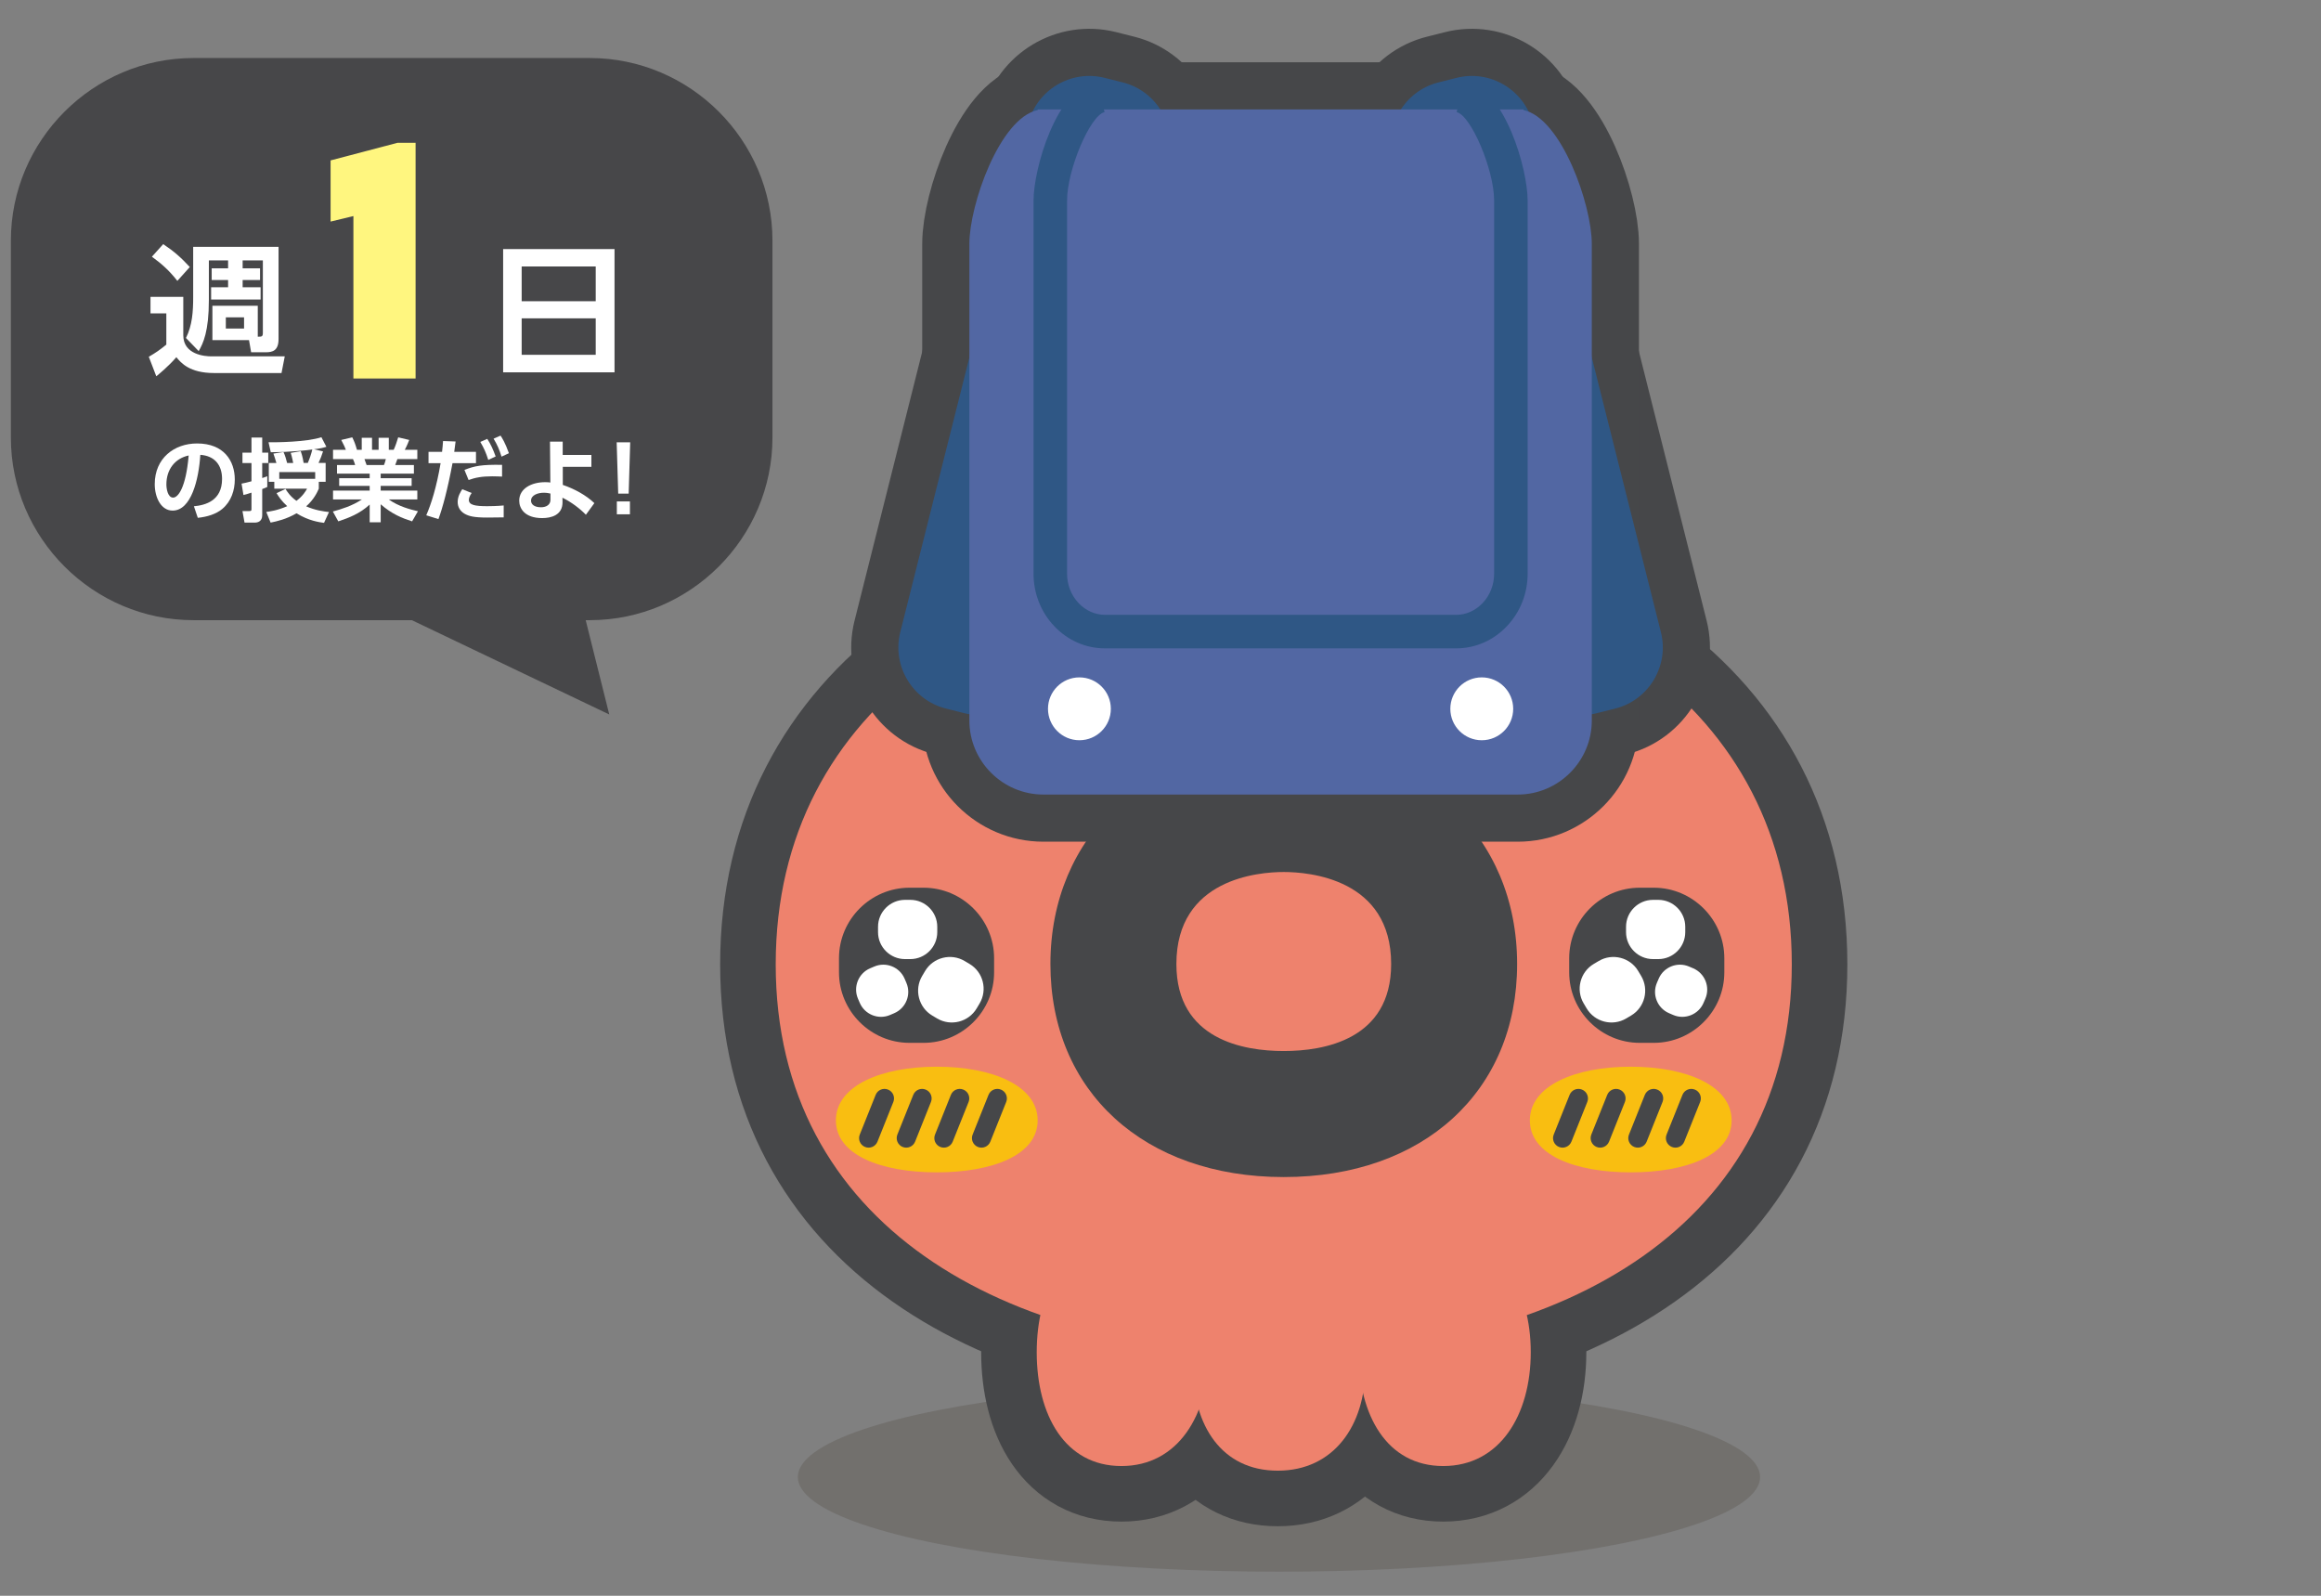<?xml version="1.0" encoding="utf-8"?>
<!-- Generator: Adobe Illustrator 12.0.0, SVG Export Plug-In . SVG Version: 6.00 Build 51448)  -->
<!DOCTYPE svg PUBLIC "-//W3C//DTD SVG 1.1//EN" "http://www.w3.org/Graphics/SVG/1.1/DTD/svg11.dtd">
<svg  version="1.1" xmlns="http://www.w3.org/2000/svg" xmlns:xlink="http://www.w3.org/1999/xlink" width="320" height="220" viewBox="-62.598 88 320 220"
	 style="overflow:visible;enable-background:new -62.598 88 320 220;" xml:space="preserve">
<rect x="-62.598" y="88" width="320" height="220" fill="#808080" stroke="none"/>
<g id="レイヤー_1">
	<ellipse style="opacity:0.5;fill:#65605A;" cx="113.737" cy="291.628" rx="66.333" ry="13.05"/>
	<g>
		<path style="fill:#474749;" d="M43.902,148.319c0,13.85-11.331,25.181-25.181,25.181h-54.639
			c-13.85,0-25.181-11.331-25.181-25.181v-27.139c0-13.85,11.331-25.181,25.181-25.181h54.639c13.85,0,25.181,11.331,25.181,25.181
			V148.319z"/>
	</g>
	<g>
		<g>
			<path style="fill:#FFFFFF;" d="M-41.849,128.925h4.521v5.3c0,2.709,3.059,2.904,3.839,2.904h10.152l-0.448,2.299h-9.295
				c-3.391,0-4.56-1.403-5.203-2.183c-1.111,1.286-2.436,2.358-2.767,2.631l-1.033-2.689c1.033-0.604,1.5-0.935,2.417-1.676v-4.307
				h-2.183V128.925z M-40.095,121.657c1.52,1.014,2.455,1.852,3.664,3.157l-1.715,1.91c-1.111-1.423-2.163-2.358-3.508-3.333
				L-40.095,121.657z M-27.059,134.42c0.546,0,0.702,0,0.702-0.545v-9.977h-2.787v1.091h2.397v1.617h-2.397v0.994h2.475v1.695h-6.82
				V127.6h2.338v-0.994h-2.261v-1.617h2.261v-1.091h-2.65v5.456c0,4.346-0.779,5.963-1.403,7.054l-1.754-1.813
				c0.877-1.753,0.994-3.663,0.994-5.651v-6.917h11.77v12.725c0,1.598-0.838,1.812-1.734,1.812h-2.046l-0.292-1.676h-5.047v-4.735
				h6.255V134.42z M-31.463,131.751v1.54h2.514v-1.54H-31.463z"/>
		</g>
		<g>
			<path style="fill:#FFFFFF;" d="M22.127,122.339v16.992H6.771v-16.992H22.127z M9.324,129.529h10.211v-4.793H9.324V129.529z
				 M9.324,131.887v5.028h10.211v-5.028H9.324z"/>
		</g>
		<g>
			<path style="fill:#FFFFFF;" d="M-35.863,157.797c1.567-0.149,3.882-0.746,3.882-3.77c0-1.941-1.045-3.185-2.999-3.322
				c-0.211,3.396-1.256,7.688-3.819,7.688c-1.58,0-2.463-1.779-2.463-3.645c0-3.583,2.687-5.611,5.835-5.611
				c3.708,0,5.2,2.414,5.2,4.964c0,1.468-0.473,3.011-1.717,4.056c-0.871,0.734-2.127,1.107-3.384,1.232L-35.863,157.797z
				 M-39.658,154.787c0,0.585,0.187,1.816,0.933,1.816c0.659,0,1.754-1.306,2.14-5.81
				C-38.488,151.204-39.658,152.734-39.658,154.787z"/>
			<path style="fill:#FFFFFF;" d="M-29.294,154.675c0.348-0.062,0.734-0.149,1.368-0.323v-2.513h-1.244v-1.431h1.244v-2.09h1.48
				v2.09h0.834v1.431h-0.834v2.065c0.324-0.1,0.448-0.149,0.697-0.249v1.48c-0.187,0.087-0.336,0.162-0.697,0.286v3.608
				c0,0.858-0.609,1.02-1.032,1.02h-1.406l-0.286-1.592h0.921c0.311,0,0.323-0.05,0.323-0.336v-2.202
				c-0.696,0.224-0.821,0.261-1.107,0.323L-29.294,154.675z M-24.778,154.426h-0.759v-2.6h1.045
				c-0.075-0.286-0.324-1.058-0.411-1.294l1.394-0.211c0.224,0.485,0.36,0.971,0.498,1.505h0.833
				c-0.025-0.137-0.137-0.759-0.336-1.394l1.381-0.224c0.236,0.634,0.386,1.493,0.398,1.617h0.572
				c0.261-0.609,0.473-1.219,0.622-1.854c-0.498,0.075-3.061,0.373-5.723,0.373l-0.311-1.369c1.132,0.013,5.213-0.025,7.291-0.696
				l0.684,1.318c-0.398,0.125-0.796,0.236-1.704,0.336l1.244,0.299c-0.137,0.46-0.398,1.132-0.622,1.592h0.982v2.6h-0.945v0.946
				c-0.211,0.485-0.659,1.48-1.742,2.438c1.269,0.547,2.364,0.697,3.147,0.784l-0.684,1.493c-0.622-0.087-2.103-0.274-3.794-1.319
				c-1.418,0.821-2.7,1.107-3.571,1.281l-0.597-1.468c0.522-0.075,1.53-0.199,2.886-0.796c-0.821-0.747-1.182-1.331-1.468-1.792
				l1.231-0.585c0.236,0.374,0.647,1.021,1.505,1.643c0.896-0.672,1.269-1.319,1.468-1.68h-4.516V154.426z M-19.142,154.016v-0.933
				h-4.952v0.933H-19.142z"/>
			<path style="fill:#FFFFFF;" d="M-5.781,159.875c-1.356-0.435-2.762-0.982-4.33-2.351V160h-1.518v-2.438
				c-1.369,1.257-2.861,1.829-4.33,2.314l-0.747-1.356c1.169-0.323,2.688-0.784,4.006-1.667h-3.981v-1.219h5.051v-0.647h-4.205
				v-1.058h4.205v-0.634h-4.504v-1.182h2.501c-0.038-0.162-0.199-0.647-0.299-0.821h-2.75v-1.282h1.767
				c-0.087-0.236-0.236-0.609-0.634-1.356l1.518-0.361c0.299,0.597,0.436,0.983,0.647,1.717h0.66v-1.655h1.418v1.655h0.908v-1.655
				h1.406v1.655h0.672c0.236-0.498,0.485-1.244,0.622-1.717l1.518,0.361c-0.05,0.125-0.286,0.771-0.609,1.356h1.729v1.282h-2.75
				c-0.162,0.46-0.199,0.584-0.298,0.821h2.575v1.182h-4.579v0.634h4.268v1.058h-4.268v0.647h5.051v1.219h-3.944
				c1.381,0.983,3.011,1.394,4.031,1.63L-5.781,159.875z M-9.662,152.112c0.075-0.174,0.162-0.398,0.261-0.821h-2.949
				c0.05,0.112,0.249,0.696,0.299,0.821H-9.662z"/>
			<path style="fill:#FFFFFF;" d="M-3.828,159.042c0.672-1.542,1.418-3.869,1.978-7.191h-1.667v-1.555h1.866
				c0.075-0.697,0.1-0.92,0.137-1.493l1.729,0.062c-0.112,0.908-0.125,0.983-0.187,1.431h2.998v1.555h-3.234
				c-0.672,3.583-1.356,6.134-1.941,7.713L-3.828,159.042z M2.43,155.969c-0.273,0.373-0.386,0.722-0.386,0.945
				c0,0.709,0.846,0.871,2.526,0.871c0.336,0,1.406-0.013,2.277-0.1v1.642c-0.51,0.013-1.182,0.025-2.252,0.025
				c-1.866,0-2.538-0.187-3.135-0.522c-0.635-0.361-0.958-0.97-0.958-1.617c0-0.784,0.411-1.431,0.634-1.767L2.43,155.969z
				 M6.623,153.705c-0.349-0.013-0.809-0.038-1.369-0.038c-1.394,0-2.326,0.174-3.247,0.51l-0.572-1.394
				c1.394-0.547,2.364-0.747,5.188-0.697V153.705z M4.582,148.504c0.485,0.747,0.784,1.406,1.157,2.426l-1.02,0.473
				c-0.324-1.02-0.585-1.605-1.095-2.476L4.582,148.504z M6.411,148.056c0.199,0.286,0.634,0.958,1.157,2.426l-1.02,0.473
				c-0.311-1.008-0.584-1.63-1.095-2.476L6.411,148.056z"/>
			<path style="fill:#FFFFFF;" d="M14.995,154.849c1.63,0.56,3.185,1.406,4.354,2.513l-1.169,1.604
				c-0.759-0.796-2.003-1.754-3.235-2.351l0.013,0.572c0.037,1.854-1.593,2.239-2.799,2.239c-2.438,0-3.172-1.344-3.172-2.401
				c0-1.643,1.642-2.551,3.583-2.551c0.323,0,0.485,0.013,0.709,0.05l-0.05-5.636h1.754v1.829h3.956v1.643h-3.944V154.849z
				 M13.291,156.043c-0.236-0.05-0.51-0.112-0.92-0.112c-0.809,0-1.754,0.324-1.754,1.095c0,0.498,0.448,0.908,1.369,0.908
				c0.796,0,1.306-0.398,1.306-1.008V156.043z"/>
			<path style="fill:#FFFFFF;" d="M24.289,148.977l-0.211,7.079h-1.443l-0.211-7.079H24.289z M22.447,157.125h1.804v1.779h-1.804
				V157.125z"/>
		</g>
		<g>
			<g>
				<path style="fill:#FFF67F;" d="M-5.3,107.691v32.492h-8.574v-22.396l-3.145,0.761v-8.434l9.214-2.424H-5.3z"/>
			</g>
		</g>
	</g>
	<polygon style="fill:#474749;" points="-12.098,170.5 17.402,170.5 21.402,186.5 	"/>
</g>
<g id="レイヤー_2">
	<g>
		<g style="enable-background:new    ;">
			<path style="fill:#D63C4B;stroke:#464749;stroke-width:15.321;" d="M184.439,220.946c0,35.775-31.358,53.64-70.047,53.64
				c-38.688,0-70.041-17.864-70.041-53.64c0-35.775,31.353-55.396,70.041-55.396C153.081,165.55,184.439,185.175,184.439,220.946z"
				/>
			<g>
				<path style="fill:#D63C4B;stroke:#464749;stroke-width:15.321;" d="M113.569,290.754c-7.789,0-11.676-6.32-11.676-14.112
					c0-7.787,3.887-14.102,11.676-14.102c7.781,0,12.059,6.314,12.059,14.102C125.628,284.434,121.35,290.754,113.569,290.754z"/>
				<path style="fill:#D63C4B;stroke:#464749;stroke-width:15.321;" d="M92.015,290.115c-7.788,0-11.678-7.026-11.678-15.689
					c0-8.667,3.891-15.687,11.678-15.687c7.79,0,12.064,7.02,12.064,15.687C104.079,283.089,99.804,290.115,92.015,290.115z"/>
				<path style="fill:#D63C4B;stroke:#464749;stroke-width:15.321;" d="M136.384,290.115c-7.788,0-11.671-7.026-11.671-15.689
					c0-8.667,3.883-15.687,11.671-15.687c7.79,0,12.067,7.02,12.067,15.687C148.447,283.089,144.174,290.115,136.384,290.115z"/>
			</g>
		</g>
		<g>
			<g>
				<path style="stroke:#464749;stroke-width:15.321;" d="M82.223,220.905c0,17.566,12.929,29.37,32.169,29.37
					c19.24,0,32.177-11.804,32.177-29.37c0-17.696-13.237-30.062-32.177-30.062C95.446,190.843,82.223,203.209,82.223,220.905z
					 M99.591,220.905c0-11.771,11.328-12.686,14.801-12.686s14.807,0.916,14.807,12.686c0,10.438-9.275,11.995-14.807,11.995
					S99.591,231.336,99.591,220.905z"/>
			</g>
			<g>
				<g>
					<path style="stroke:#464749;stroke-width:15.321;" d="M51.941,211.875c0,0,8.784,5.456,14.054,8.718
						c-5.284,3.235-14.105,8.622-14.105,8.622l3.537,5.793l23.493-14.383l-23.406-14.517L51.941,211.875z"/>
				</g>
				<g>
					<path style="stroke:#464749;stroke-width:15.321;" d="M176.851,211.875c0,0-8.785,5.456-14.055,8.718
						c5.283,3.235,14.101,8.622,14.101,8.622l-3.532,5.793l-23.489-14.383l23.4-14.517L176.851,211.875z"/>
				</g>
			</g>
		</g>
	</g>
	<g style="enable-background:new    ;">
		<path style="fill:#EE826D;" d="M184.439,220.946c0,35.775-31.358,53.64-70.047,53.64c-38.688,0-70.041-17.864-70.041-53.64
			c0-35.775,31.353-55.396,70.041-55.396C153.081,165.55,184.439,185.175,184.439,220.946z"/>
		<g>
			<path style="fill:#EE826D;" d="M113.569,290.754c-7.789,0-11.676-6.32-11.676-14.112c0-7.787,3.887-14.102,11.676-14.102
				c7.781,0,12.059,6.314,12.059,14.102C125.628,284.434,121.35,290.754,113.569,290.754z"/>
			<path style="fill:#EE826D;" d="M92.015,290.115c-7.788,0-11.678-7.026-11.678-15.689c0-8.667,3.891-15.687,11.678-15.687
				c7.79,0,12.064,7.02,12.064,15.687C104.079,283.089,99.804,290.115,92.015,290.115z"/>
			<path style="fill:#EE826D;" d="M136.384,290.115c-7.788,0-11.671-7.026-11.671-15.689c0-8.667,3.883-15.687,11.671-15.687
				c7.79,0,12.067,7.02,12.067,15.687C148.447,283.089,144.174,290.115,136.384,290.115z"/>
		</g>
	</g>
	<g>
		<path style="fill:#464749;" d="M82.225,220.905c0,17.566,12.928,29.37,32.169,29.37c19.24,0,32.176-11.804,32.176-29.37
			c0-17.696-13.236-30.062-32.176-30.062C95.448,190.843,82.225,203.209,82.225,220.905z M99.593,220.905
			c0-11.771,11.328-12.686,14.801-12.686c3.472,0,14.809,0.916,14.809,12.686c0,10.438-9.277,11.995-14.809,11.995
			C108.864,232.9,99.593,231.336,99.593,220.905z"/>
	</g>
	<g>
		<g>
			<path style="fill:#F9BE11;" d="M80.466,242.46c0,4.779-6.229,7.166-13.907,7.166c-7.683,0-13.91-2.387-13.91-7.166
				c0-4.778,6.227-7.4,13.91-7.4C74.237,235.06,80.466,237.682,80.466,242.46z"/>
			<g>
				<g>
					<path style="fill:#464749;" d="M58.131,238.944l-2.191,5.474c-0.271,0.675,0.058,1.44,0.731,1.708
						c0.673,0.271,1.437-0.059,1.708-0.729l2.19-5.475c0.269-0.675-0.058-1.439-0.733-1.707
						C59.163,237.943,58.397,238.272,58.131,238.944z"/>
				</g>
				<g>
					<path style="fill:#464749;" d="M63.316,238.944l-2.192,5.474c-0.266,0.675,0.06,1.44,0.732,1.708
						c0.677,0.271,1.439-0.059,1.711-0.729l2.188-5.475c0.269-0.675-0.059-1.439-0.731-1.707
						C64.348,237.943,63.584,238.272,63.316,238.944z"/>
				</g>
				<g>
					<path style="fill:#464749;" d="M68.503,238.944l-2.188,5.474c-0.271,0.675,0.057,1.44,0.733,1.708
						c0.672,0.271,1.437-0.059,1.704-0.729l2.191-5.475c0.27-0.675-0.057-1.439-0.732-1.707
						C69.54,237.943,68.772,238.272,68.503,238.944z"/>
				</g>
				<g>
					<path style="fill:#464749;" d="M73.69,238.944l-2.19,5.474c-0.271,0.675,0.056,1.438,0.73,1.708
						c0.673,0.271,1.44-0.055,1.709-0.729l2.191-5.475c0.269-0.675-0.059-1.439-0.732-1.707
						C74.724,237.943,73.959,238.272,73.69,238.944z"/>
				</g>
			</g>
		</g>
		<g>
			<path style="fill:#F9BE11;" d="M176.141,242.46c0,4.779-6.228,7.166-13.905,7.166c-7.683,0-13.91-2.387-13.91-7.166
				c0-4.778,6.228-7.4,13.91-7.4C169.914,235.06,176.141,237.682,176.141,242.46z"/>
			<g>
				<g>
					<path style="fill:#464749;" d="M153.806,238.944l-2.19,5.474c-0.271,0.675,0.059,1.44,0.73,1.708
						c0.674,0.271,1.438-0.059,1.708-0.729l2.19-5.475c0.27-0.675-0.058-1.439-0.733-1.707
						C154.839,237.943,154.074,238.272,153.806,238.944z"/>
				</g>
				<g>
					<path style="fill:#464749;" d="M158.992,238.944l-2.192,5.474c-0.265,0.675,0.06,1.44,0.731,1.708
						c0.678,0.271,1.439-0.059,1.712-0.729l2.188-5.475c0.27-0.675-0.059-1.439-0.732-1.707
						C160.024,237.943,159.26,238.272,158.992,238.944z"/>
				</g>
				<g>
					<path style="fill:#464749;" d="M164.179,238.944l-2.188,5.474c-0.27,0.675,0.057,1.44,0.732,1.708
						c0.673,0.271,1.437-0.059,1.704-0.729l2.191-5.475c0.271-0.675-0.057-1.439-0.733-1.707
						C165.215,237.943,164.449,238.272,164.179,238.944z"/>
				</g>
				<g>
					<path style="fill:#464749;" d="M169.366,238.944l-2.192,5.474c-0.27,0.675,0.058,1.438,0.733,1.708
						c0.673,0.271,1.438-0.055,1.707-0.729l2.191-5.475c0.27-0.675-0.058-1.439-0.73-1.707
						C170.399,237.943,169.634,238.272,169.366,238.944z"/>
				</g>
			</g>
		</g>
	</g>
	<g>
		<g>
			<path style="fill:#464749;" d="M74.461,222.05c0,5.347-4.375,9.722-9.721,9.722h-1.945c-5.345,0-9.721-4.375-9.721-9.722v-1.944
				c0-5.348,4.375-9.722,9.721-9.722h1.945c5.345,0,9.721,4.374,9.721,9.722V222.05z"/>
		</g>
		<g>
			<path style="fill:#FFFFFF;" d="M66.624,216.514c0,2.042-1.669,3.711-3.711,3.711h-0.741c-2.043,0-3.714-1.669-3.714-3.711v-0.746
				c0-2.042,1.671-3.71,3.714-3.71h0.741c2.042,0,3.711,1.668,3.711,3.71V216.514z"/>
		</g>
		<g>
			<path style="fill:#FFFFFF;" d="M62.369,223.505c0.69,1.61-0.064,3.484-1.672,4.176l-0.585,0.251
				c-1.605,0.687-3.482-0.063-4.173-1.672l-0.251-0.584c-0.687-1.608,0.064-3.486,1.669-4.177l0.587-0.249
				c1.607-0.688,3.485,0.063,4.174,1.669L62.369,223.505z"/>
		</g>
		<g>
			<path style="fill:#FFFFFF;" d="M72.058,227.02c-1.116,1.882-3.566,2.506-5.447,1.394l-0.683-0.407
				c-1.881-1.115-2.508-3.563-1.392-5.447l0.406-0.685c1.114-1.879,3.567-2.506,5.448-1.39l0.681,0.405
				c1.881,1.115,2.509,3.564,1.392,5.448L72.058,227.02z"/>
		</g>
	</g>
	<g>
		<g>
			<path style="fill:#464749;" d="M153.75,222.05c0,5.347,4.374,9.722,9.72,9.722h1.945c5.346,0,9.723-4.375,9.723-9.722v-1.944
				c0-5.348-4.377-9.722-9.723-9.722h-1.945c-5.346,0-9.72,4.374-9.72,9.722V222.05z"/>
		</g>
		<g>
			<path style="fill:#FFFFFF;" d="M161.587,216.514c0,2.042,1.673,3.711,3.712,3.711h0.742c2.039,0,3.71-1.669,3.71-3.711v-0.746
				c0-2.042-1.671-3.71-3.71-3.71h-0.742c-2.039,0-3.712,1.668-3.712,3.71V216.514z"/>
		</g>
		<g>
			<path style="fill:#FFFFFF;" d="M165.84,223.505c-0.687,1.61,0.064,3.484,1.673,4.176l0.584,0.251
				c1.607,0.687,3.486-0.063,4.175-1.672l0.252-0.584c0.688-1.608-0.065-3.486-1.671-4.177l-0.586-0.249
				c-1.608-0.688-3.484,0.063-4.175,1.669L165.84,223.505z"/>
		</g>
		<g>
			<path style="fill:#FFFFFF;" d="M156.155,227.02c1.116,1.882,3.564,2.506,5.444,1.394l0.686-0.407
				c1.88-1.115,2.506-3.563,1.392-5.447l-0.409-0.685c-1.112-1.879-3.564-2.506-5.444-1.39l-0.683,0.405
				c-1.882,1.115-2.512,3.564-1.393,5.448L156.155,227.02z"/>
		</g>
	</g>
	<g>
		<g>
			<g>
				<path style="fill:#003666;" d="M166.396,175.162c1.164,4.623-1.667,9.357-6.29,10.521l-2.521,0.634
					c-4.623,1.163-9.356-1.668-10.521-6.291l-17.646-70.139c-1.163-4.623,1.668-9.357,6.291-10.521l2.521-0.634
					c4.623-1.164,9.357,1.667,10.521,6.291L166.396,175.162z"/>
				<path style="fill:none;stroke:#464749;stroke-width:13;stroke-linecap:round;stroke-linejoin:round;" d="M166.396,175.162
					c1.164,4.623-1.667,9.357-6.29,10.521l-2.521,0.634c-4.623,1.163-9.356-1.668-10.521-6.291l-17.646-70.139
					c-1.163-4.623,1.668-9.357,6.291-10.521l2.521-0.634c4.623-1.164,9.357,1.667,10.521,6.291L166.396,175.162z"/>
			</g>
			<g>
				<path style="fill:#003666;" d="M61.522,175.162c-1.163,4.623,1.668,9.357,6.291,10.52l2.521,0.635
					c4.623,1.163,9.357-1.668,10.521-6.292l17.646-70.139c1.163-4.623-1.667-9.357-6.291-10.521l-2.521-0.635
					c-4.623-1.163-9.357,1.668-10.521,6.291L61.522,175.162z"/>
				<path style="fill:none;stroke:#464749;stroke-width:13;stroke-linecap:round;stroke-linejoin:round;" d="M61.522,175.162
					c-1.163,4.623,1.668,9.357,6.291,10.52l2.521,0.635c4.623,1.163,9.357-1.668,10.521-6.292l17.646-70.139
					c1.163-4.623-1.667-9.357-6.291-10.521l-2.521-0.635c-4.623-1.163-9.357,1.668-10.521,6.291L61.522,175.162z"/>
			</g>
		</g>
		<path style="fill:#001847;stroke:#464749;stroke-width:13;stroke-linecap:round;stroke-linejoin:round;" d="M147.442,103.174
			v-0.091h-0.775h-0.33h-6.406H87.986h-6.405h-0.33h-0.778v0.091c-5.249,1.107-9.422,13.087-9.422,18.435v65.731
			c0,5.61,4.589,10.2,10.2,10.2h65.415c5.608,0,10.2-4.59,10.2-10.2v-65.731C156.867,116.261,152.692,104.281,147.442,103.174z"/>
		<g>
			
				<circle style="fill:#FFFFFF;stroke:#464749;stroke-width:13;stroke-linecap:round;stroke-linejoin:round;" cx="86.223" cy="185.72" r="4.333"/>
			
				<circle style="fill:#FFFFFF;stroke:#464749;stroke-width:13;stroke-linecap:round;stroke-linejoin:round;" cx="141.695" cy="185.72" r="4.334"/>
		</g>
		<g>
			<path style="fill:#003666;stroke:#464749;stroke-width:13;stroke-linecap:round;stroke-linejoin:round;" d="M79.898,115.633
				v51.458c0,2.717,1.009,5.285,2.848,7.228c1.869,1.979,4.36,3.068,7.009,3.068h48.406c2.65,0,5.139-1.089,7.01-3.068
				c1.838-1.943,2.849-4.51,2.849-7.228v-51.458c0-4.274-3.075-15.415-8.782-16.687l-1.004,4.511
				c1.978,0.442,5.166,7.953,5.166,12.176v51.458c0,1.532-0.565,2.971-1.588,4.052c-0.987,1.046-2.285,1.621-3.65,1.621H89.756
				c-1.366,0-2.663-0.575-3.651-1.621c-1.022-1.082-1.584-2.52-1.584-4.052v-51.458c0-4.223,3.186-11.734,5.164-12.176l-1.006-4.511
				C82.974,100.218,79.898,111.359,79.898,115.633z"/>
		</g>
	</g>
	<g>
		<g>
			<g>
				<path style="fill:#2F5785;" d="M166.396,175.162c1.164,4.623-1.667,9.357-6.29,10.521l-2.521,0.634
					c-4.623,1.163-9.356-1.668-10.521-6.291l-17.646-70.139c-1.163-4.623,1.668-9.357,6.291-10.521l2.521-0.634
					c4.623-1.164,9.357,1.667,10.521,6.291L166.396,175.162z"/>
			</g>
			<g>
				<path style="fill:#2F5785;" d="M61.522,175.162c-1.163,4.623,1.668,9.357,6.291,10.52l2.521,0.635
					c4.623,1.163,9.357-1.668,10.521-6.292l17.646-70.139c1.163-4.623-1.667-9.357-6.291-10.521l-2.521-0.635
					c-4.623-1.163-9.357,1.668-10.521,6.291L61.522,175.162z"/>
			</g>
		</g>
		<path style="fill:#5267A3;" d="M147.442,103.174v-0.091h-0.775h-0.33h-6.406H87.986h-6.405h-0.33h-0.778v0.091
			c-5.249,1.107-9.422,13.087-9.422,18.435v65.731c0,5.61,4.589,10.2,10.2,10.2h65.415c5.608,0,10.2-4.59,10.2-10.2v-65.731
			C156.867,116.261,152.692,104.281,147.442,103.174z"/>
		<g>
			<circle style="fill:#FFFFFF;" cx="86.223" cy="185.72" r="4.333"/>
			<circle style="fill:#FFFFFF;" cx="141.695" cy="185.72" r="4.334"/>
		</g>
		<g>
			<path style="fill:#2F5785;" d="M79.898,115.633v51.458c0,2.717,1.009,5.285,2.848,7.228c1.869,1.979,4.36,3.068,7.009,3.068
				h48.406c2.65,0,5.139-1.089,7.01-3.068c1.838-1.943,2.849-4.51,2.849-7.228v-51.458c0-4.274-3.075-15.415-8.782-16.687
				l-1.004,4.511c1.978,0.442,5.166,7.953,5.166,12.176v51.458c0,1.532-0.565,2.971-1.588,4.052
				c-0.987,1.046-2.285,1.621-3.65,1.621H89.756c-1.366,0-2.663-0.575-3.651-1.621c-1.022-1.082-1.584-2.52-1.584-4.052v-51.458
				c0-4.223,3.186-11.734,5.164-12.176l-1.006-4.511C82.974,100.218,79.898,111.359,79.898,115.633z"/>
		</g>
	</g>
</g>
</svg>
